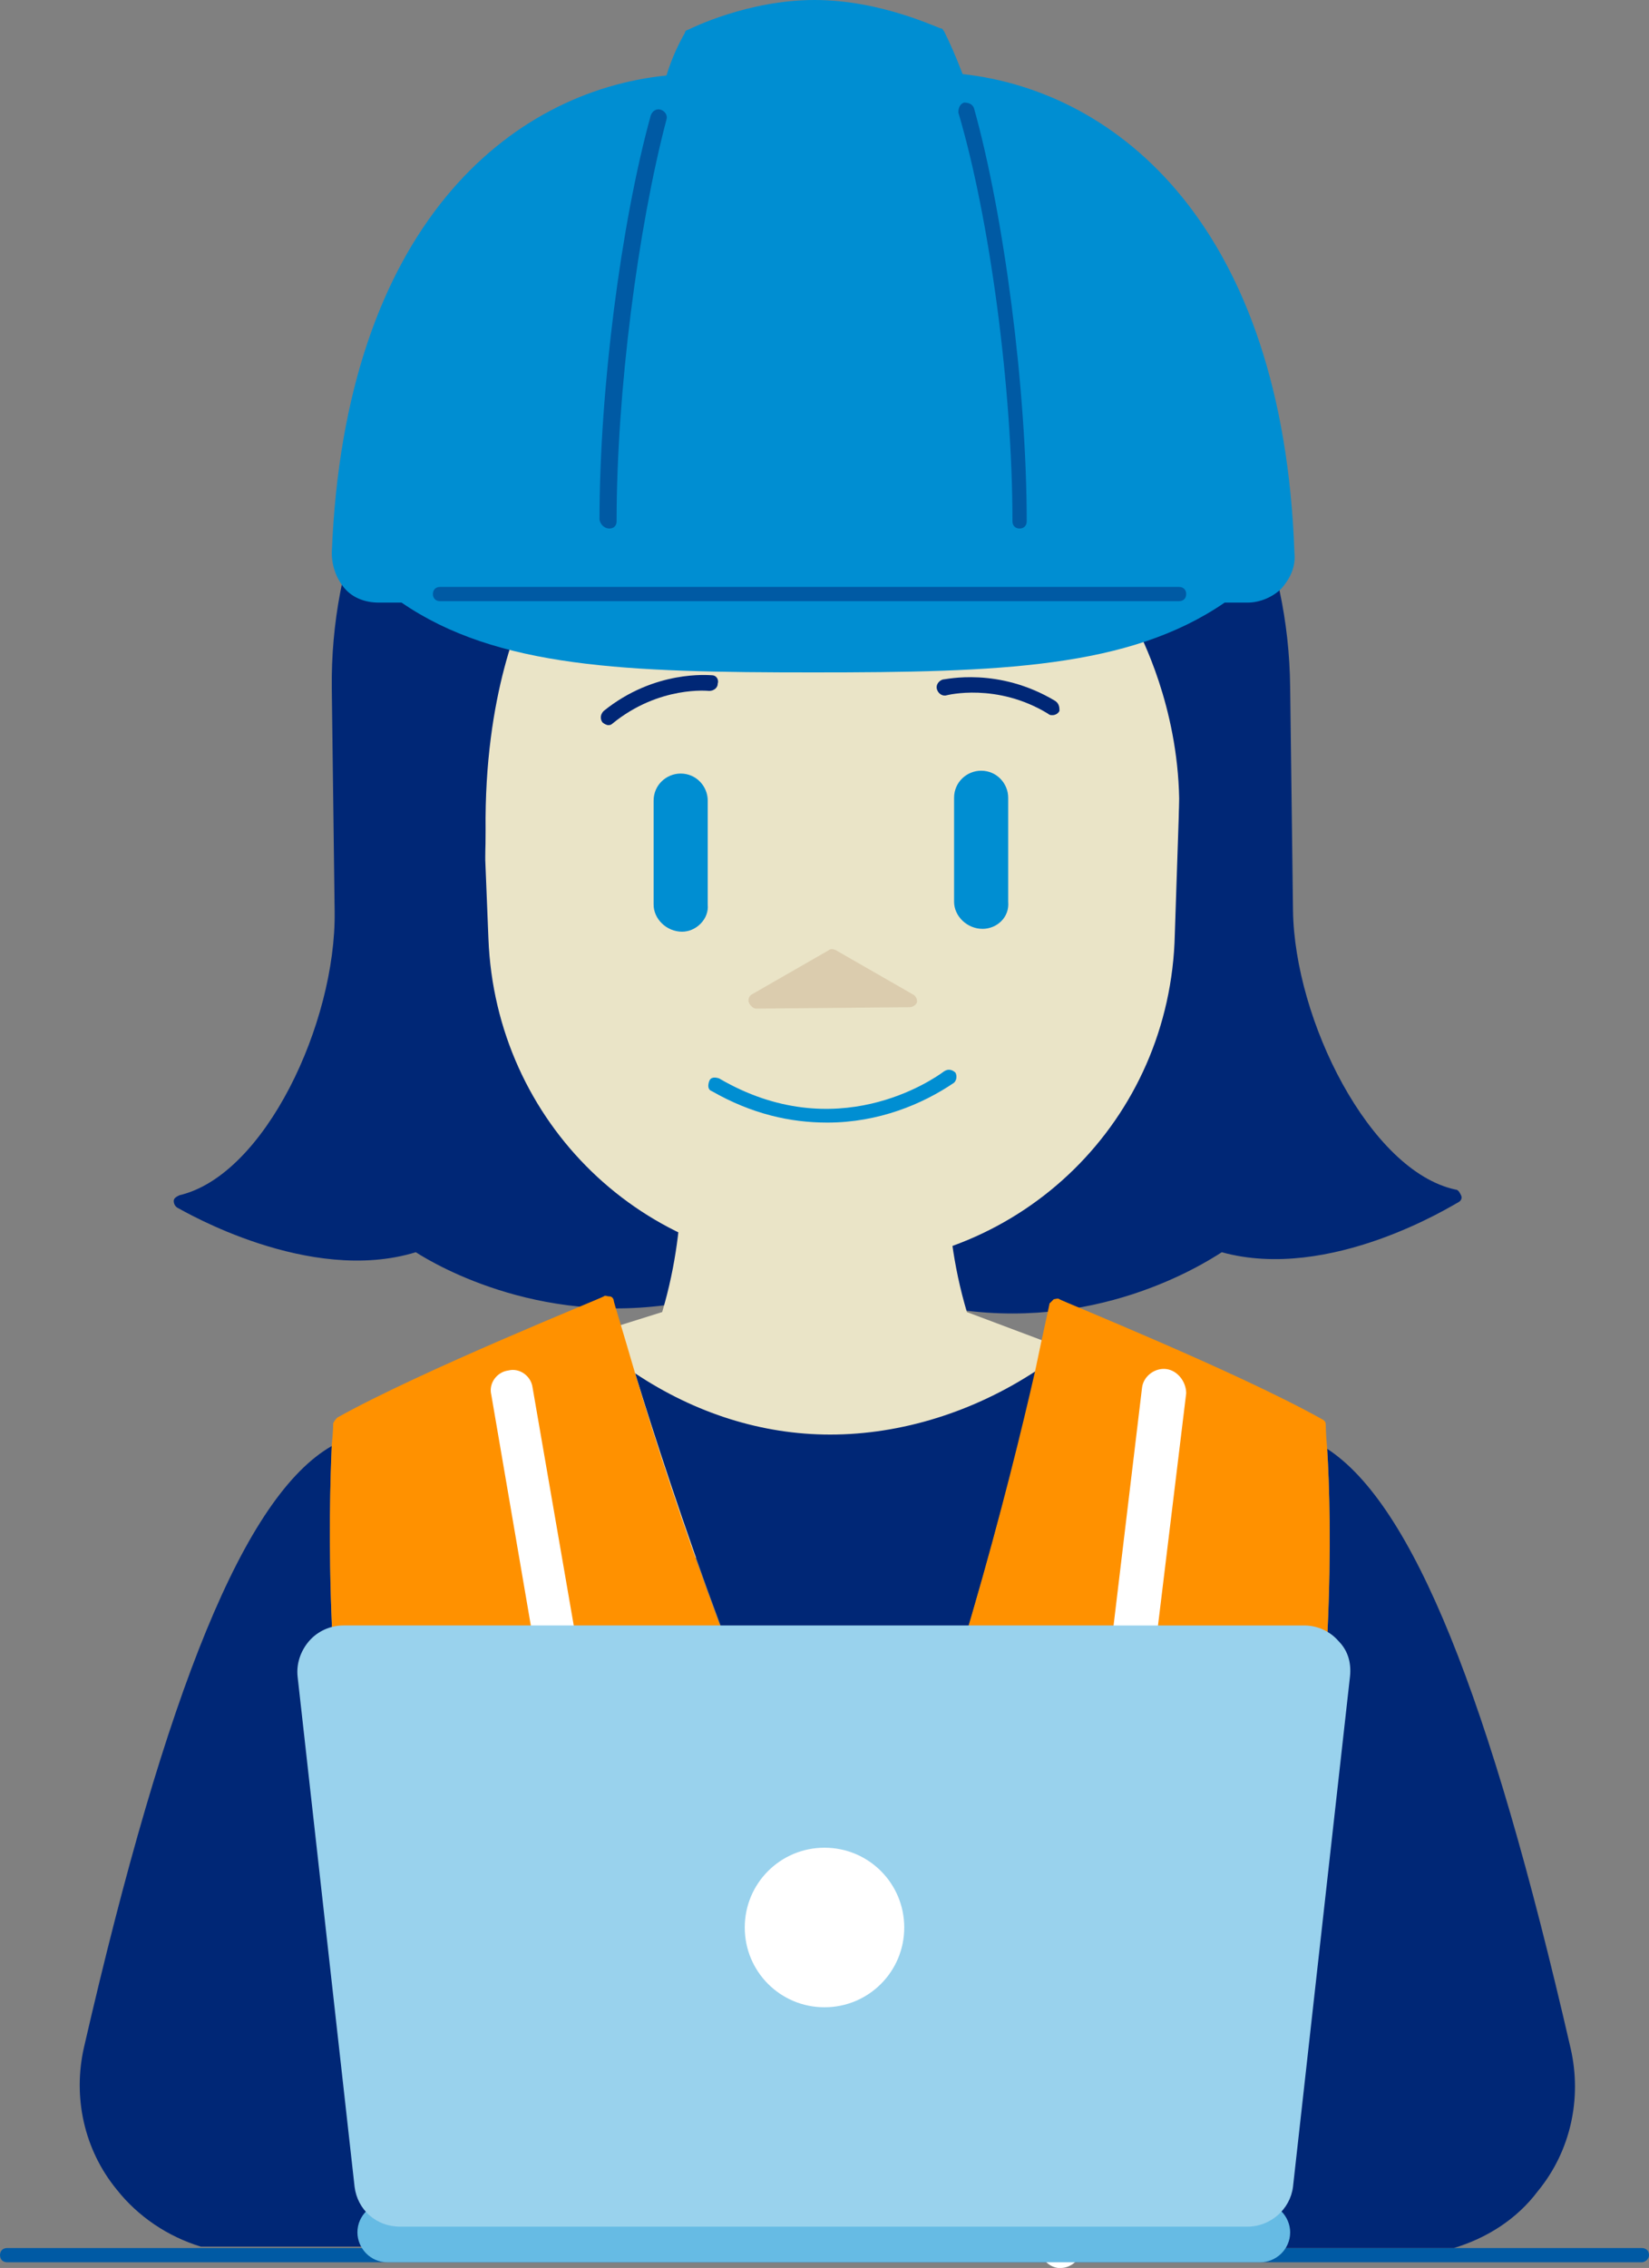 <?xml version="1.0" encoding="utf-8"?>
<!-- Generator: Adobe Illustrator 23.0.2, SVG Export Plug-In . SVG Version: 6.00 Build 0)  -->
<svg version="1.1" id="Layer_1" xmlns="http://www.w3.org/2000/svg" xmlns:xlink="http://www.w3.org/1999/xlink" x="0px" y="0px"
	 viewBox="0 0 115.8 159.2" style="enable-background:new 0 0 115.8 159.2;" xml:space="preserve">
<rect x="0" y="0" width="115.8" height="159.2" fill="#808080" stroke="none"/>
<style type="text/css">
	.st0{fill:#005AA4;}
	.st1{fill:#002776;}
	.st2{fill:#EAE4C7;}
	.st3{fill:#FF9100;}
	.st4{fill:#FFFFFF;}
	.st5{fill:#66BBE4;}
	.st6{fill:#99D2ED;}
	.st7{fill:#008ED2;}
	.st8{fill:#DBCCAE;}
	.st9{clip-path:url(#SVGID_2_);}
	.st10{clip-path:url(#SVGID_4_);fill:#133473;}
	.st11{fill:none;stroke:#133473;stroke-width:1.153;stroke-linecap:round;stroke-linejoin:round;stroke-miterlimit:10;}
	.st12{fill:#E1D8AF;}
	.st13{fill:#D979B5;}
	.st14{clip-path:url(#SVGID_6_);}
	.st15{clip-path:url(#SVGID_8_);fill:#E1D8AF;}
	.st16{fill:none;stroke:#E1D8AF;stroke-width:1.153;stroke-linecap:round;stroke-linejoin:round;stroke-miterlimit:10;}
	.st17{clip-path:url(#SVGID_10_);}
	.st18{clip-path:url(#SVGID_12_);fill:#E1D8AF;}
	.st19{clip-path:url(#SVGID_14_);}
	.st20{clip-path:url(#SVGID_16_);fill:#E1D8AF;}
	.st21{clip-path:url(#SVGID_18_);}
	.st22{clip-path:url(#SVGID_20_);fill:#008ED2;}
	.st23{clip-path:url(#SVGID_22_);}
	.st24{clip-path:url(#SVGID_24_);fill:#008ED2;}
	.st25{clip-path:url(#SVGID_26_);}
	.st26{clip-path:url(#SVGID_28_);fill:#C9B492;}
	.st27{fill:none;stroke:#C9B492;stroke-width:1.153;stroke-linecap:round;stroke-linejoin:round;stroke-miterlimit:10;}
	.st28{clip-path:url(#SVGID_30_);}
	.st29{clip-path:url(#SVGID_32_);fill:#133473;}
</style>
<path class="st0" d="M115.3,158.8H0.5c-0.3,0-0.5-0.2-0.5-0.5s0.2-0.5,0.5-0.5h114.8c0.3,0,0.5,0.2,0.5,0.5S115.5,158.8,115.3,158.8
	z"/>
<path class="st1" d="M102.2,83.5c-6-1.3-11.3-11.9-11.4-19.6l-0.2-15.7c-0.2-18.4-15.1-33.6-33.1-33.9c-9.2-0.1-17.8,3.3-24.3,9.8
	c-6.5,6.5-10,15.1-9.9,24.2L23.5,64c0.1,7.8-4.9,18.5-10.9,19.9c-0.2,0.1-0.4,0.2-0.4,0.4c0,0.2,0.1,0.4,0.3,0.5
	c0.4,0.2,9.2,5.4,16.7,3.1c1.4,0.9,9.2,5.5,19.4,3.4c0.9,0.5,5,2.3,10,2.3c2.5,0,5.2-0.5,7.9-1.8c10.3,1.8,17.9-3,19.3-3.9
	c7.6,2.1,16.2-3.3,16.6-3.5c0.2-0.1,0.3-0.3,0.2-0.5C102.5,83.7,102.4,83.5,102.2,83.5z"/>
<path class="st2" d="M83.6,98l-15.7-5.9c-2-6.7-1.2-12.4-1.2-12.5c0-0.3-0.1-0.5-0.4-0.6c-0.3,0-0.5,0.1-0.6,0.4c0,0,0,0,0,0.1h-17
	c0,0,0-0.1,0-0.1c0-0.3-0.3-0.5-0.6-0.4c-0.3,0-0.5,0.3-0.4,0.6c0,0.1,0.8,5.8-1.2,12.5l-13.4,4.2c-0.1,0-0.3,0.1-0.3,0.3
	c-0.1,0.1,0,0.3,0,0.4c3.5,6.7,10.9,11.7,19.4,13.1c1.7,0.3,3.3,0.4,5,0.4c8.7,0,17.3-3.7,24.6-10.7l1.7-0.9
	c0.2-0.1,0.3-0.3,0.3-0.5C83.9,98.2,83.8,98,83.6,98z"/>
<path class="st1" d="M90.7,135.5c-1.7,8.6-2.6,15.9-2.8,22.3h14.2c2.3-0.7,4.4-2,5.9-4c2.3-2.8,3.1-6.5,2.3-10
	c-5.7-24.8-11.1-38.2-17.1-42.1C93.5,106.4,93.8,120,90.7,135.5z"/>
<path class="st1" d="M25.8,135.5c-3.1-15.7-2.7-29.5-2.5-34c-6.1,3.5-11.6,17-17.4,42.2c-0.8,3.5,0,7.2,2.3,10
	c1.5,1.9,3.6,3.3,5.9,4h14.5C28.4,151.4,27.5,144.1,25.8,135.5z"/>
<path class="st1" d="M72.8,96.2c-4.4,2.9-9.5,4.5-14.5,4.5c0,0,0,0,0,0c-4.8,0-9.5-1.5-13.7-4.3c2.6,8.4,8.3,25.8,15.7,40
	C66.7,120.8,70.9,104.1,72.8,96.2z"/>
<path class="st3" d="M93.2,101.7c-0.1-1.1-0.1-1.7-0.1-1.7c0-0.2-0.1-0.3-0.3-0.4c-5.9-3.3-18.3-8.3-18.4-8.4c-0.1-0.1-0.3,0-0.4,0
	c-0.1,0.1-0.2,0.2-0.3,0.3c0,0.1-0.4,1.8-1,4.7c-1.8,7.9-6,24.6-12.4,40.2c-7.4-14.2-13.2-31.6-15.7-40c-0.9-3.1-1.5-5-1.5-5.1
	c0-0.1-0.1-0.3-0.3-0.3s-0.3-0.1-0.4,0c-0.1,0.1-12.8,5.2-18.7,8.5c-0.1,0.1-0.2,0.2-0.3,0.4c0,0,0,0.6-0.1,1.5
	c-0.2,4.5-0.6,18.3,2.5,34c1.7,8.6,2.6,15.9,2.8,22.3h33c-0.2-5.6-0.7-11.5-1.5-18c0-0.3,0.2-0.5,0.4-0.6c0.3,0,0.5,0.2,0.6,0.4
	c0.8,6.6,1.3,12.5,1.5,18.1h25.3c0.2-6.4,1.1-13.7,2.8-22.3C93.8,120,93.5,106.4,93.2,101.7z"/>
<path class="st1" d="M61.1,139.6c0-0.3-0.3-0.5-0.6-0.4c-0.3,0-0.5,0.3-0.4,0.6c0.8,6.5,1.3,12.4,1.5,18h1
	C62.4,152.1,62,146.2,61.1,139.6z"/>
<g>
	<path class="st4" d="M81.9,96.1c-0.8-0.1-1.6,0.5-1.7,1.3L73,157.5c-0.1,0.8,0.5,1.6,1.3,1.7c0.1,0,0.1,0,0.2,0
		c0.7,0,1.4-0.6,1.5-1.3l7.3-60.1C83.3,97,82.7,96.2,81.9,96.1z"/>
	<path class="st4" d="M37.4,97.4c-0.1-0.8-0.9-1.4-1.7-1.2c-0.8,0.1-1.4,0.9-1.2,1.7l10.2,59.5c0.1,0.7,0.8,1.2,1.5,1.2
		c0.1,0,0.2,0,0.3,0c0.8-0.1,1.4-0.9,1.2-1.7L37.4,97.4z"/>
</g>
<path class="st5" d="M88.5,154.6H27.2c-1.1,0-2.1,0.9-2.1,2.1c0,1.1,0.9,2.1,2.1,2.1h61.3c1.1,0,2.1-0.9,2.1-2.1
	C90.6,155.6,89.7,154.6,88.5,154.6z"/>
<path class="st6" d="M94,115.2c-0.6-0.7-1.5-1.1-2.4-1.1H24.1c-0.9,0-1.8,0.4-2.4,1.1c-0.6,0.7-0.9,1.6-0.8,2.5l4,35.8
	c0.2,1.6,1.5,2.8,3.2,2.8h59.5c1.6,0,3-1.2,3.2-2.8l4-35.8C94.9,116.8,94.7,115.9,94,115.2z"/>
<path class="st4" d="M57.9,129.7c-3.1,0-5.6,2.5-5.6,5.6c0,3.1,2.5,5.6,5.6,5.6c3.1,0,5.6-2.5,5.6-5.6
	C63.5,132.2,61,129.7,57.9,129.7z"/>
<path class="st2" d="M83,35.1L33.6,33c-0.1,0-0.3,0.1-0.4,0.2c-0.1,0.1-0.2,0.3-0.2,0.4l1.3,32.3c0.5,12.9,10.9,23,23.8,23
	c0.1,0,0.1,0,0.2,0l0.5,0h0c13-0.1,23.4-10.3,23.7-23.3l1-29.9C83.5,35.3,83.3,35.1,83,35.1z"/>
<path class="st7" d="M47.9,65.4L47.9,65.4c-1.1,0-2-0.9-2-1.9l0-7.3c0-1.1,0.9-1.9,1.9-1.9l0,0c1.1,0,1.9,0.9,1.9,1.9l0,7.3
	C49.8,64.5,48.9,65.4,47.9,65.4z"/>
<path class="st7" d="M69,65.2L69,65.2c-1.1,0-2-0.9-2-1.9l0-7.3c0-1.1,0.9-1.9,1.9-1.9l0,0c1.1,0,1.9,0.9,1.9,1.9l0,7.3
	C70.9,64.4,70,65.2,69,65.2z"/>
<path class="st8" d="M64.1,69.8l-5.4-3.1c-0.2-0.1-0.4-0.1-0.5,0l-5.4,3.1c-0.2,0.1-0.3,0.4-0.2,0.6c0.1,0.2,0.3,0.4,0.5,0.4
	c0,0,0,0,0,0l10.8-0.1c0.2,0,0.5-0.2,0.5-0.4C64.4,70.1,64.3,69.9,64.1,69.8z"/>
<path class="st7" d="M67.1,75.3c-0.2-0.2-0.5-0.3-0.8-0.1c-0.8,0.6-7.6,5.3-15.8,0.5c-0.3-0.1-0.6-0.1-0.7,0.2
	c-0.1,0.3-0.1,0.6,0.2,0.7c2.8,1.6,5.5,2.2,8.1,2.2c3.6,0,6.7-1.3,8.9-2.8C67.2,75.8,67.2,75.5,67.1,75.3z"/>
<g>
	<path class="st1" d="M74.1,49.2c-4-2.4-7.7-1.5-7.9-1.5c-0.3,0.1-0.5,0.4-0.4,0.7c0.1,0.3,0.4,0.5,0.7,0.4c0,0,3.5-0.9,7.1,1.3
		c0.1,0.1,0.2,0.1,0.3,0.1c0.2,0,0.4-0.1,0.5-0.3C74.4,49.7,74.4,49.4,74.1,49.2z"/>
	<path class="st1" d="M50,47.4c-0.2,0-4-0.4-7.6,2.5c-0.2,0.2-0.3,0.5-0.1,0.8c0.1,0.1,0.3,0.2,0.4,0.2c0.1,0,0.2,0,0.3-0.1
		c3.3-2.7,6.8-2.3,6.8-2.3c0.3,0,0.6-0.2,0.6-0.5C50.5,47.7,50.3,47.4,50,47.4z"/>
</g>
<path class="st1" d="M84.5,33.1c0-0.2-0.2-0.4-0.5-0.5l-51.4-3.5c-0.3,0-0.5,0.2-0.6,0.4l-2.8,13.3c0,0.1,0,0.1,0,0.2
	c2.6,17.9,3.4,18.7,4,18.7c0,0,0.1,0,0.1,0c0.7,0,0.8-0.7,0.8-3.4c-0.1-9.6,2.5-15.2,3.3-16.8c8.6,4.4,21.8,7.3,31.5,1.7
	c1.2,0.5,6.1,2.2,10.9,0.8c0.7,1.4,3.2,6.6,3,13.3c-0.1,2.3,0.1,3.2,0.9,3.3c0.4,0.1,1.4,0.3,3.9-7.3c0-0.1,0-0.2,0-0.2L84.5,33.1z"
	/>
<g>
	<path class="st7" d="M67.6,5.2c-0.5-1.3-0.9-2.2-1.3-3c-0.1-0.1-0.1-0.2-0.2-0.2C65.9,2,61.9,0,57.2,0s-8.7,2-8.9,2.1
		c-0.1,0-0.2,0.1-0.2,0.2c-0.4,0.7-0.9,1.7-1.3,3C35.9,6.4,24.2,15.8,23.3,38.8c0,0.9,0.3,1.8,0.9,2.5c0.6,0.7,1.5,1,2.4,1h1.6
		c6.7,4.6,15.8,4.9,28.9,4.9s22.2-0.3,28.9-4.9h1.6c0.9,0,1.8-0.4,2.4-1c0.6-0.7,1-1.5,0.9-2.5C90.1,15.9,78.5,6.4,67.6,5.2z"/>
	<g>
		<path class="st0" d="M71.1,36.6c0,0.3,0.2,0.5,0.5,0.5c0.3,0,0.5-0.2,0.5-0.5c0-9.3-1.6-21.5-3.7-29c-0.1-0.3-0.4-0.4-0.7-0.4
			c-0.3,0.1-0.4,0.4-0.4,0.7C69.5,15.3,71.1,27.3,71.1,36.6z"/>
		<path class="st0" d="M42.8,37.1c0.3,0,0.5-0.2,0.5-0.5c0-9.1,1.5-20.6,3.5-28.2c0.1-0.3-0.1-0.6-0.4-0.7c-0.3-0.1-0.6,0.1-0.7,0.4
			c-2.1,7.6-3.6,19.3-3.6,28.4C42.2,36.9,42.5,37.1,42.8,37.1z"/>
		<path class="st0" d="M82.8,41.2H30.9c-0.3,0-0.5,0.2-0.5,0.5s0.2,0.5,0.5,0.5h51.9c0.3,0,0.5-0.2,0.5-0.5S83.1,41.2,82.8,41.2z"/>
	</g>
</g>
</svg>
